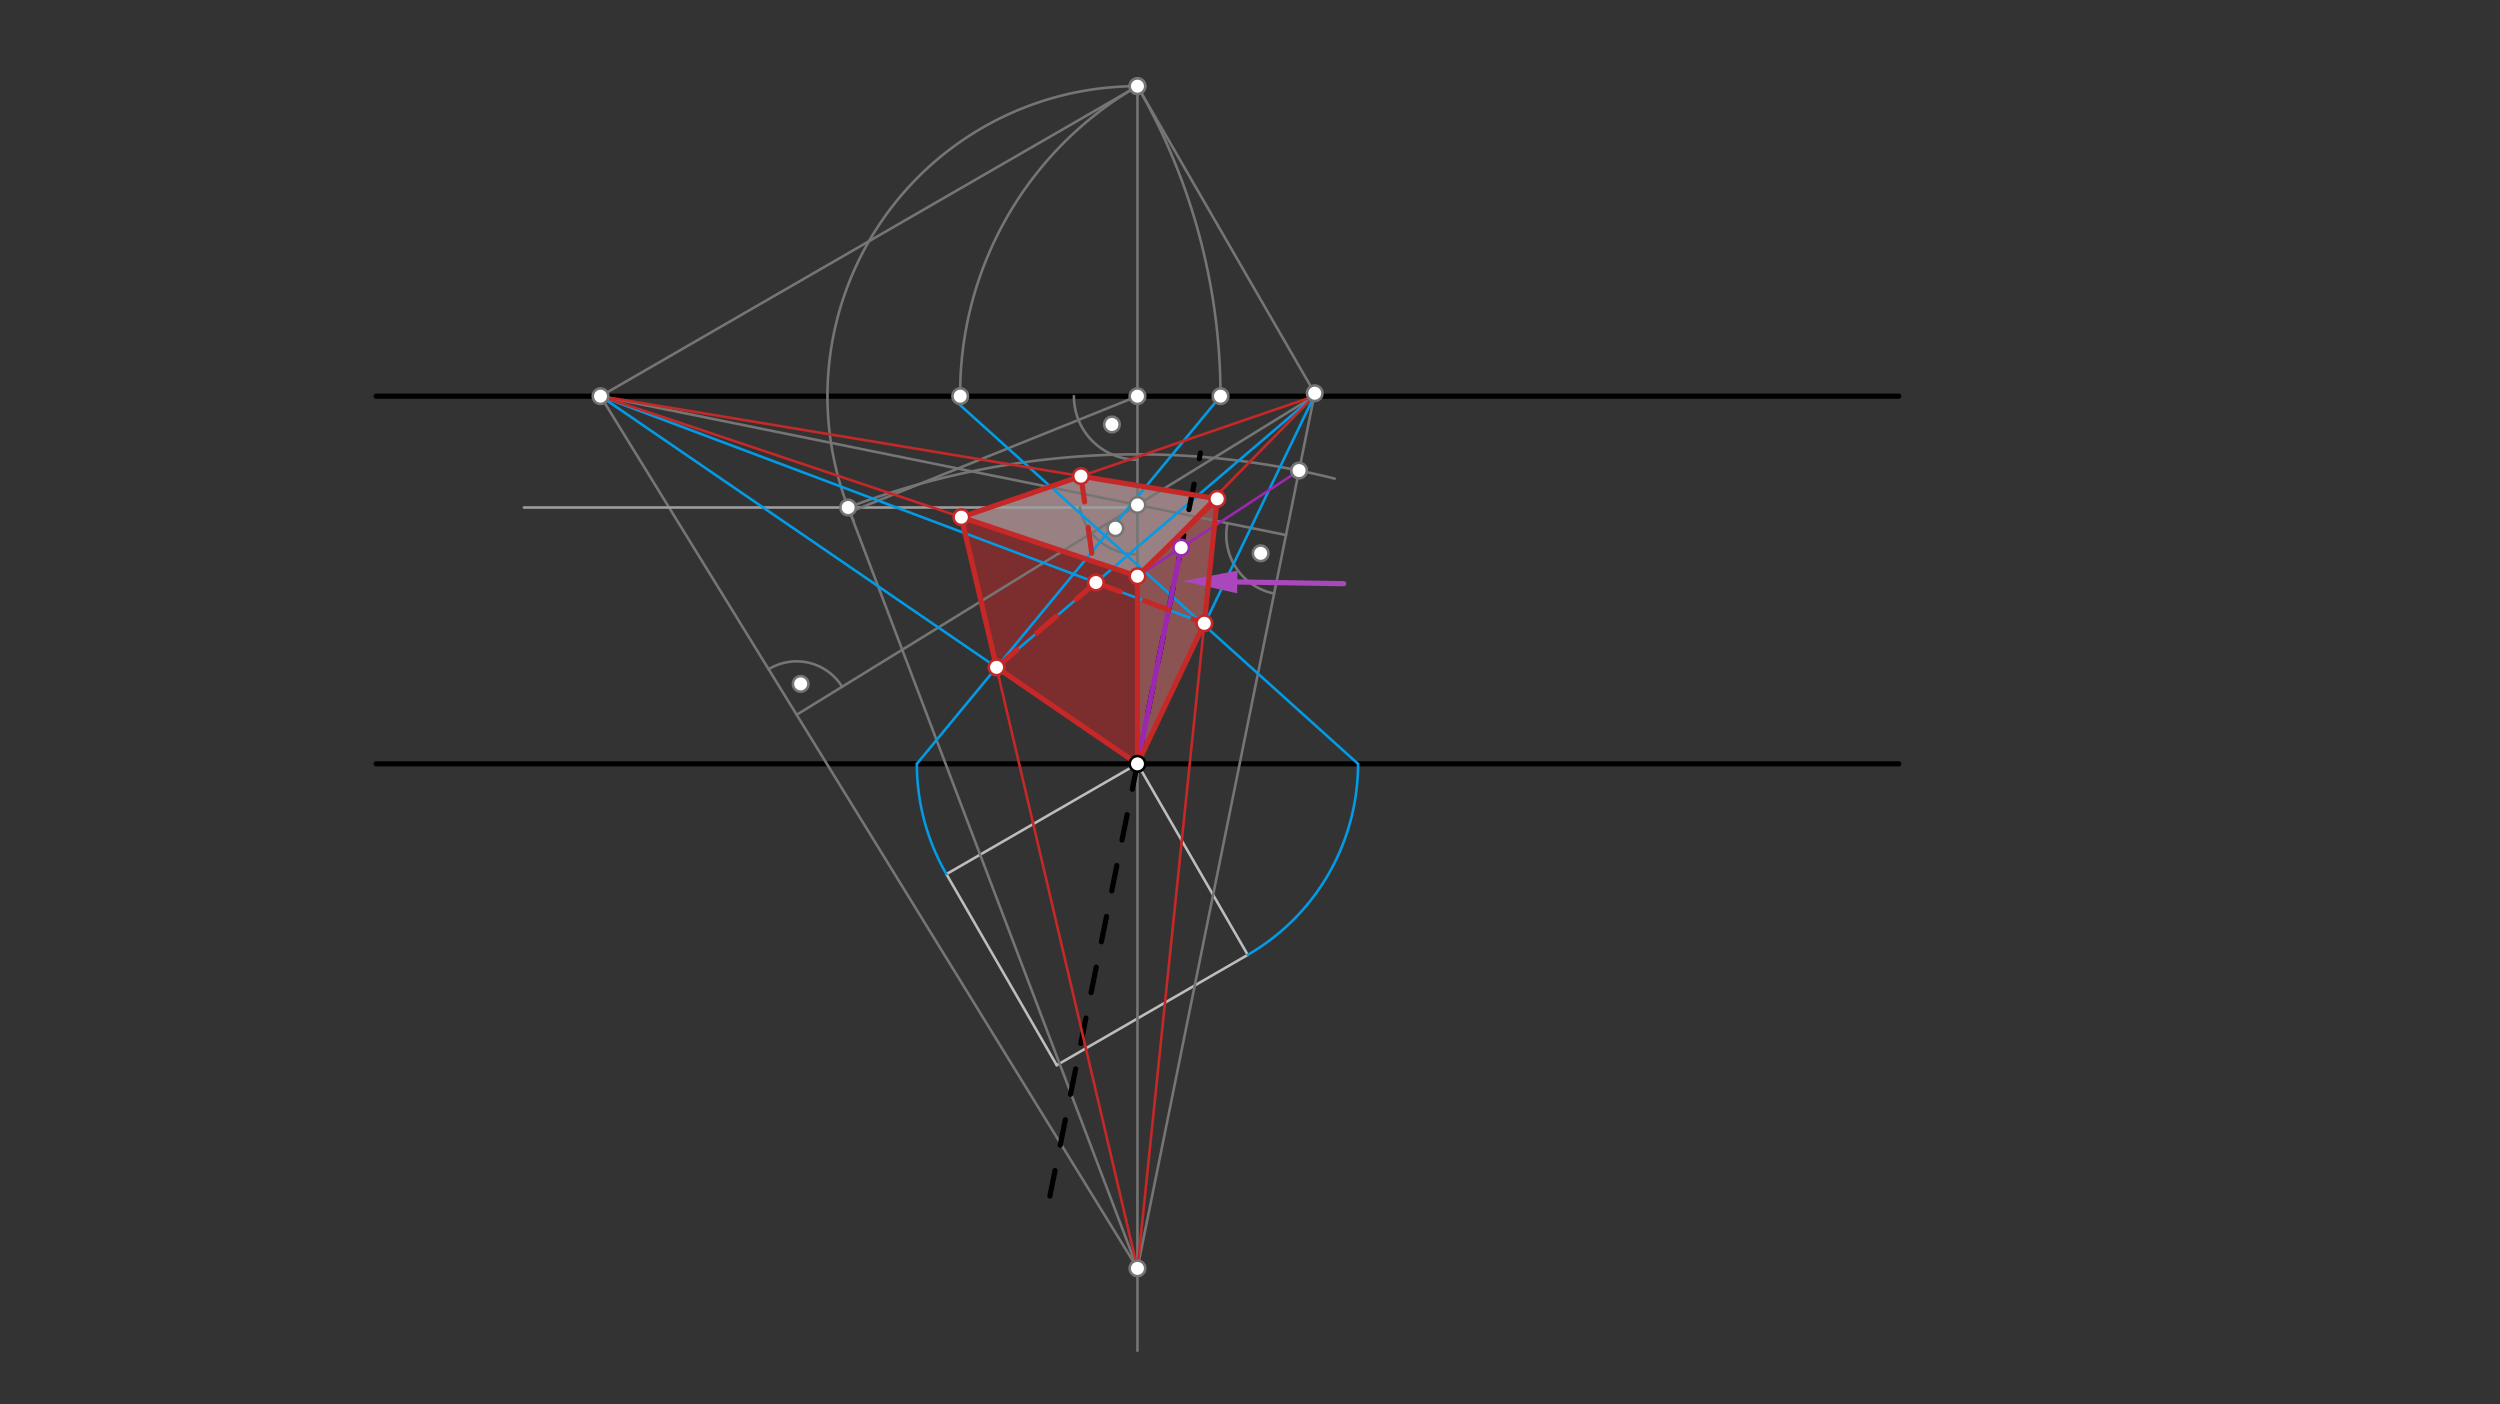 <svg xmlns="http://www.w3.org/2000/svg" class="svg--816" height="100%" preserveAspectRatio="xMidYMid meet" viewBox="0 0 963.78 541.417" width="100%"><rect x="0" y="0" width="963.78" height="541.417" fill="#333333" stroke="none"/><defs><marker id="marker-arrow" markerHeight="16" markerUnits="userSpaceOnUse" markerWidth="24" orient="auto-start-reverse" refX="24" refY="4" viewBox="0 0 24 8"><path d="M 0 0 L 24 4 L 0 8 z" stroke="inherit"></path></marker></defs><g class="aux-layer--949"></g><g class="main-layer--75a"><g class="element--733"><g fill="#C62828" opacity="0.5"><path d="M 370.609 199.382 L 384.181 257.272 L 438.5 294.467 L 438.5 222.15 L 370.609 199.382 Z" stroke="none"></path></g></g><g class="element--733"><g fill="#FFCDD2" opacity="0.5"><path d="M 370.609 199.382 L 438.5 222.15 L 469.248 192.31 L 416.722 183.566 L 370.609 199.382 Z" stroke="none"></path></g></g><g class="element--733"><g fill="#E57373" opacity="0.5"><path d="M 438.5 222.15 L 438.5 294.467 L 464.274 240.296 L 469.248 192.31 L 438.5 222.15 Z" stroke="none"></path></g></g><g class="element--733"><line stroke="#000000" stroke-dasharray="none" stroke-linecap="round" stroke-width="2" x1="145" x2="732" y1="152.734" y2="152.734"></line></g><g class="element--733"><line stroke="#000000" stroke-dasharray="none" stroke-linecap="round" stroke-width="2" x1="145" x2="732" y1="294.467" y2="294.467"></line></g><g class="element--733"><line stroke="#BDBDBD" stroke-dasharray="none" stroke-linecap="round" stroke-width="1" x1="438.5" x2="481.02" y1="294.467" y2="368.113"></line></g><g class="element--733"><line stroke="#BDBDBD" stroke-dasharray="none" stroke-linecap="round" stroke-width="1" x1="438.5" x2="364.854" y1="294.467" y2="336.986"></line></g><g class="element--733"><line stroke="#BDBDBD" stroke-dasharray="none" stroke-linecap="round" stroke-width="1" x1="364.854" x2="407.373" y1="336.986" y2="410.633"></line></g><g class="element--733"><line stroke="#BDBDBD" stroke-dasharray="none" stroke-linecap="round" stroke-width="1" x1="407.373" x2="481.02" y1="410.633" y2="368.113"></line></g><g class="element--733"><line stroke="#757575" stroke-dasharray="none" stroke-linecap="round" stroke-width="1" x1="438.5" x2="438.5" y1="152.734" y2="520.734"></line></g><g class="element--733"><path d="M 414 152.734 A 24.5 24.5 0 0 0 438.5 177.234" fill="none" stroke="#757575" stroke-dasharray="none" stroke-linecap="round" stroke-width="1"></path></g><g class="element--733"><line stroke="#757575" stroke-dasharray="none" stroke-linecap="round" stroke-width="1" x1="438.5" x2="438.5" y1="152.734" y2="33.229"></line></g><g class="element--733"><line stroke="#757575" stroke-dasharray="none" stroke-linecap="round" stroke-width="1" x1="438.5" x2="230.748" y1="33.229" y2="153.175"></line></g><g class="element--733"><line stroke="#757575" stroke-dasharray="none" stroke-linecap="round" stroke-width="1" x1="438.5" x2="506.841" y1="33.229" y2="151.6"></line></g><g class="element--733"><path d="M 438.5 33.229 A 239.01 239.01 0 0 1 470.521 152.734" fill="none" stroke="#757575" stroke-dasharray="none" stroke-linecap="round" stroke-width="1"></path></g><g class="element--733"><path d="M 438.5 33.229 A 136.682 136.682 0 0 0 370.164 152.735" fill="none" stroke="#757575" stroke-dasharray="none" stroke-linecap="round" stroke-width="1"></path></g><g class="element--733"><line stroke="#757575" stroke-dasharray="none" stroke-linecap="round" stroke-width="1" x1="231.511" x2="438.5" y1="152.734" y2="488.979"></line></g><g class="element--733"><line stroke="#757575" stroke-dasharray="none" stroke-linecap="round" stroke-width="1" x1="506.841" x2="438.5" y1="151.6" y2="488.979"></line></g><g class="element--733"><line stroke="#757575" stroke-dasharray="none" stroke-linecap="round" stroke-width="1" x1="506.611" x2="307.112" y1="152.734" y2="275.544"></line></g><g class="element--733"><path d="M 296.32 258.014 A 20.586 20.586 0 0 1 324.643 264.753" fill="none" stroke="#757575" stroke-dasharray="none" stroke-linecap="round" stroke-width="1"></path></g><g class="element--733"><line stroke="#757575" stroke-dasharray="none" stroke-linecap="round" stroke-width="1" x1="231.511" x2="495.768" y1="152.734" y2="206.264"></line></g><g class="element--733"><path d="M 473.211 201.694 A 23.016 23.016 0 0 0 491.199 228.821" fill="none" stroke="#757575" stroke-dasharray="none" stroke-linecap="round" stroke-width="1"></path></g><g class="element--733"><line stroke="#9E9E9E" stroke-dasharray="none" stroke-linecap="round" stroke-width="1" x1="438" x2="202" y1="195.646" y2="195.646"></line></g><g class="element--733"><path d="M 416.308 195.646 A 22.058 22.058 0 0 0 438.5 213.698" fill="none" stroke="#757575" stroke-dasharray="none" stroke-linecap="round" stroke-width="1"></path></g><g class="element--733"><path d="M 438.5 33.229 A 119.505 119.505 0 0 0 329.024 200.657" fill="none" stroke="#757575" stroke-dasharray="none" stroke-linecap="round" stroke-width="1"></path></g><g class="element--733"><line stroke="#757575" stroke-dasharray="none" stroke-linecap="round" stroke-width="1" x1="438.5" x2="328.667" y1="152.734" y2="196.979"></line></g><g class="element--733"><line stroke="#757575" stroke-dasharray="none" stroke-linecap="round" stroke-width="1" x1="326.965" x2="438.5" y1="195.646" y2="488.979"></line></g><g class="element--733"><path d="M 326.965 195.646 A 313.822 313.822 0 0 1 514.555 184.512" fill="none" stroke="#757575" stroke-dasharray="none" stroke-linecap="round" stroke-width="1"></path></g><g class="element--733"><line stroke="#039BE5" stroke-dasharray="none" stroke-linecap="round" stroke-width="1" x1="438.5" x2="506.611" y1="294.467" y2="152.734"></line></g><g class="element--733"><line stroke="#039BE5" stroke-dasharray="none" stroke-linecap="round" stroke-width="1" x1="438.5" x2="231.511" y1="294.467" y2="152.734"></line></g><g class="element--733"><path d="M 481.02 368.113 A 85.039 85.039 0 0 0 523.539 294.467" fill="none" stroke="#039BE5" stroke-dasharray="none" stroke-linecap="round" stroke-width="1"></path></g><g class="element--733"><line stroke="#039BE5" stroke-dasharray="none" stroke-linecap="round" stroke-width="1" x1="523.539" x2="368" y1="294.467" y2="154.262"></line></g><g class="element--733"><line stroke="#039BE5" stroke-dasharray="none" stroke-linecap="round" stroke-width="1" x1="464.493" x2="231.511" y1="240.378" y2="152.734"></line></g><g class="element--733"><path d="M 364.854 336.986 A 85.039 85.039 0 0 1 353.461 294.467" fill="none" stroke="#039BE5" stroke-dasharray="none" stroke-linecap="round" stroke-width="1"></path></g><g class="element--733"><line stroke="#039BE5" stroke-dasharray="none" stroke-linecap="round" stroke-width="1" x1="353.461" x2="470.521" y1="294.467" y2="152.734"></line></g><g class="element--733"><line stroke="#039BE5" stroke-dasharray="none" stroke-linecap="round" stroke-width="1" x1="384.181" x2="506.611" y1="257.272" y2="152.734"></line></g><g class="element--733"><line stroke="#000000" stroke-dasharray="10" stroke-linecap="round" stroke-width="2" x1="438.5" x2="462.779" y1="294.467" y2="174.607"></line></g><g class="element--733"><line stroke="#000000" stroke-dasharray="10" stroke-linecap="round" stroke-width="2" x1="438.5" x2="403.675" y1="294.467" y2="466.389"></line></g><g class="element--733"><line stroke="#9C27B0" stroke-dasharray="none" stroke-linecap="round" stroke-width="2" x1="438.5" x2="455.37" y1="294.467" y2="211.117"></line></g><g class="element--733"><line stroke="#AB47BC" stroke-dasharray="none" stroke-linecap="round" stroke-width="2" x1="518" x2="476.997" y1="225.016" y2="224.354"></line><path d="M456,224.016 l21,4.375 l0,-8.75 z" fill="#AB47BC" stroke="#AB47BC" stroke-width="0" transform="rotate(0.924, 456, 224.016)"></path></g><g class="element--733"><line stroke="#9C27B0" stroke-dasharray="none" stroke-linecap="round" stroke-width="1" x1="455.37" x2="500.804" y1="211.117" y2="181.404"></line></g><g class="element--733"><line stroke="#9C27B0" stroke-dasharray="none" stroke-linecap="round" stroke-width="1" x1="455.386" x2="435.988" y1="211.107" y2="223.793"></line></g><g class="element--733"><line stroke="#C62828" stroke-dasharray="none" stroke-linecap="round" stroke-width="1" x1="438.5" x2="438.5" y1="294.467" y2="222.15"></line></g><g class="element--733"><line stroke="#C62828" stroke-dasharray="none" stroke-linecap="round" stroke-width="1" x1="438.5" x2="506.611" y1="222.15" y2="152.734"></line></g><g class="element--733"><line stroke="#C62828" stroke-dasharray="none" stroke-linecap="round" stroke-width="1" x1="438.5" x2="464.203" y1="488.979" y2="240.981"></line></g><g class="element--733"><line stroke="#C62828" stroke-dasharray="none" stroke-linecap="round" stroke-width="1" x1="464.203" x2="469.371" y1="240.981" y2="191.123"></line></g><g class="element--733"><line stroke="#C62828" stroke-dasharray="none" stroke-linecap="round" stroke-width="2" x1="438.5" x2="438.5" y1="222.15" y2="294.467"></line></g><g class="element--733"><line stroke="#C62828" stroke-dasharray="none" stroke-linecap="round" stroke-width="2" x1="438.5" x2="464.274" y1="294.467" y2="240.296"></line></g><g class="element--733"><line stroke="#C62828" stroke-dasharray="none" stroke-linecap="round" stroke-width="2" x1="464.274" x2="469.248" y1="240.296" y2="192.31"></line></g><g class="element--733"><line stroke="#C62828" stroke-dasharray="none" stroke-linecap="round" stroke-width="2" x1="469.248" x2="438.5" y1="192.31" y2="222.15"></line></g><g class="element--733"><line stroke="#C62828" stroke-dasharray="none" stroke-linecap="round" stroke-width="1" x1="438.5" x2="231.511" y1="222.15" y2="152.734"></line></g><g class="element--733"><line stroke="#C62828" stroke-dasharray="none" stroke-linecap="round" stroke-width="1" x1="438.5" x2="384.181" y1="488.979" y2="257.272"></line></g><g class="element--733"><line stroke="#C62828" stroke-dasharray="none" stroke-linecap="round" stroke-width="1" x1="384.181" x2="370.409" y1="257.272" y2="198.528"></line></g><g class="element--733"><line stroke="#C62828" stroke-dasharray="none" stroke-linecap="round" stroke-width="2" x1="438.5" x2="384.181" y1="294.467" y2="257.272"></line></g><g class="element--733"><line stroke="#C62828" stroke-dasharray="none" stroke-linecap="round" stroke-width="2" x1="384.181" x2="370.609" y1="257.272" y2="199.382"></line></g><g class="element--733"><line stroke="#C62828" stroke-dasharray="none" stroke-linecap="round" stroke-width="2" x1="370.609" x2="438.5" y1="199.382" y2="222.15"></line></g><g class="element--733"><line stroke="#C62828" stroke-dasharray="none" stroke-linecap="round" stroke-width="1" x1="370.609" x2="506.611" y1="199.382" y2="152.734"></line></g><g class="element--733"><line stroke="#C62828" stroke-dasharray="none" stroke-linecap="round" stroke-width="1" x1="469.248" x2="231.511" y1="192.31" y2="152.734"></line></g><g class="element--733"><line stroke="#C62828" stroke-dasharray="none" stroke-linecap="round" stroke-width="2" x1="469.248" x2="416.722" y1="192.31" y2="183.566"></line></g><g class="element--733"><line stroke="#C62828" stroke-dasharray="none" stroke-linecap="round" stroke-width="2" x1="416.722" x2="370.609" y1="183.566" y2="199.382"></line></g><g class="element--733"><line stroke="#C62828" stroke-dasharray="10" stroke-linecap="round" stroke-width="2" x1="416.722" x2="422.477" y1="183.566" y2="224.572"></line></g><g class="element--733"><line stroke="#C62828" stroke-dasharray="10" stroke-linecap="round" stroke-width="2" x1="422.477" x2="384.181" y1="224.572" y2="257.272"></line></g><g class="element--733"><line stroke="#C62828" stroke-dasharray="10" stroke-linecap="round" stroke-width="2" x1="422.477" x2="464.274" y1="224.572" y2="240.296"></line></g><g class="element--733"><circle cx="438.5" cy="294.467" r="3" stroke="#000000" stroke-width="1" fill="#ffffff"></circle>}</g><g class="element--733"><circle cx="428.667" cy="163.646" r="3" stroke="#757575" stroke-width="1" fill="#ffffff"></circle>}</g><g class="element--733"><circle cx="438.5" cy="33.229" r="3" stroke="#757575" stroke-width="1" fill="#ffffff"></circle>}</g><g class="element--733"><circle cx="438.5" cy="33.229" r="3" stroke="#757575" stroke-width="1" fill="#ffffff"></circle>}</g><g class="element--733"><circle cx="231.511" cy="152.734" r="3" stroke="#757575" stroke-width="1" fill="#ffffff"></circle>}</g><g class="element--733"><circle cx="506.841" cy="151.6" r="3" stroke="#757575" stroke-width="1" fill="#ffffff"></circle>}</g><g class="element--733"><circle cx="470.521" cy="152.734" r="3" stroke="#757575" stroke-width="1" fill="#ffffff"></circle>}</g><g class="element--733"><circle cx="370.164" cy="152.734" r="3" stroke="#757575" stroke-width="1" fill="#ffffff"></circle>}</g><g class="element--733"><circle cx="438.5" cy="488.979" r="3" stroke="#757575" stroke-width="1" fill="#ffffff"></circle>}</g><g class="element--733"><circle cx="308.667" cy="263.646" r="3" stroke="#757575" stroke-width="1" fill="#ffffff"></circle>}</g><g class="element--733"><circle cx="486" cy="213.312" r="3" stroke="#757575" stroke-width="1" fill="#ffffff"></circle>}</g><g class="element--733"><circle cx="438.5" cy="194.663" r="3" stroke="#757575" stroke-width="1" fill="#ffffff"></circle>}</g><g class="element--733"><circle cx="430" cy="203.646" r="3" stroke="#757575" stroke-width="1" fill="#ffffff"></circle>}</g><g class="element--733"><circle cx="438.5" cy="152.734" r="3" stroke="#757575" stroke-width="1" fill="#ffffff"></circle>}</g><g class="element--733"><circle cx="326.965" cy="195.646" r="3" stroke="#757575" stroke-width="1" fill="#ffffff"></circle>}</g><g class="element--733"><circle cx="500.804" cy="181.404" r="3" stroke="#757575" stroke-width="1" fill="#ffffff"></circle>}</g><g class="element--733"><circle cx="455.37" cy="211.117" r="3" stroke="#9C27B0" stroke-width="1" fill="#ffffff"></circle>}</g><g class="element--733"><circle cx="438.5" cy="222.15" r="3" stroke="#C62828" stroke-width="1" fill="#ffffff"></circle>}</g><g class="element--733"><circle cx="469.248" cy="192.31" r="3" stroke="#C62828" stroke-width="1" fill="#ffffff"></circle>}</g><g class="element--733"><circle cx="464.274" cy="240.296" r="3" stroke="#C62828" stroke-width="1" fill="#ffffff"></circle>}</g><g class="element--733"><circle cx="370.609" cy="199.382" r="3" stroke="#C62828" stroke-width="1" fill="#ffffff"></circle>}</g><g class="element--733"><circle cx="384.181" cy="257.272" r="3" stroke="#C62828" stroke-width="1" fill="#ffffff"></circle>}</g><g class="element--733"><circle cx="416.722" cy="183.566" r="3" stroke="#C62828" stroke-width="1" fill="#ffffff"></circle>}</g><g class="element--733"><circle cx="422.477" cy="224.572" r="3" stroke="#C62828" stroke-width="1" fill="#ffffff"></circle>}</g></g><g class="snaps-layer--ac6"></g><g class="temp-layer--52d"></g></svg>